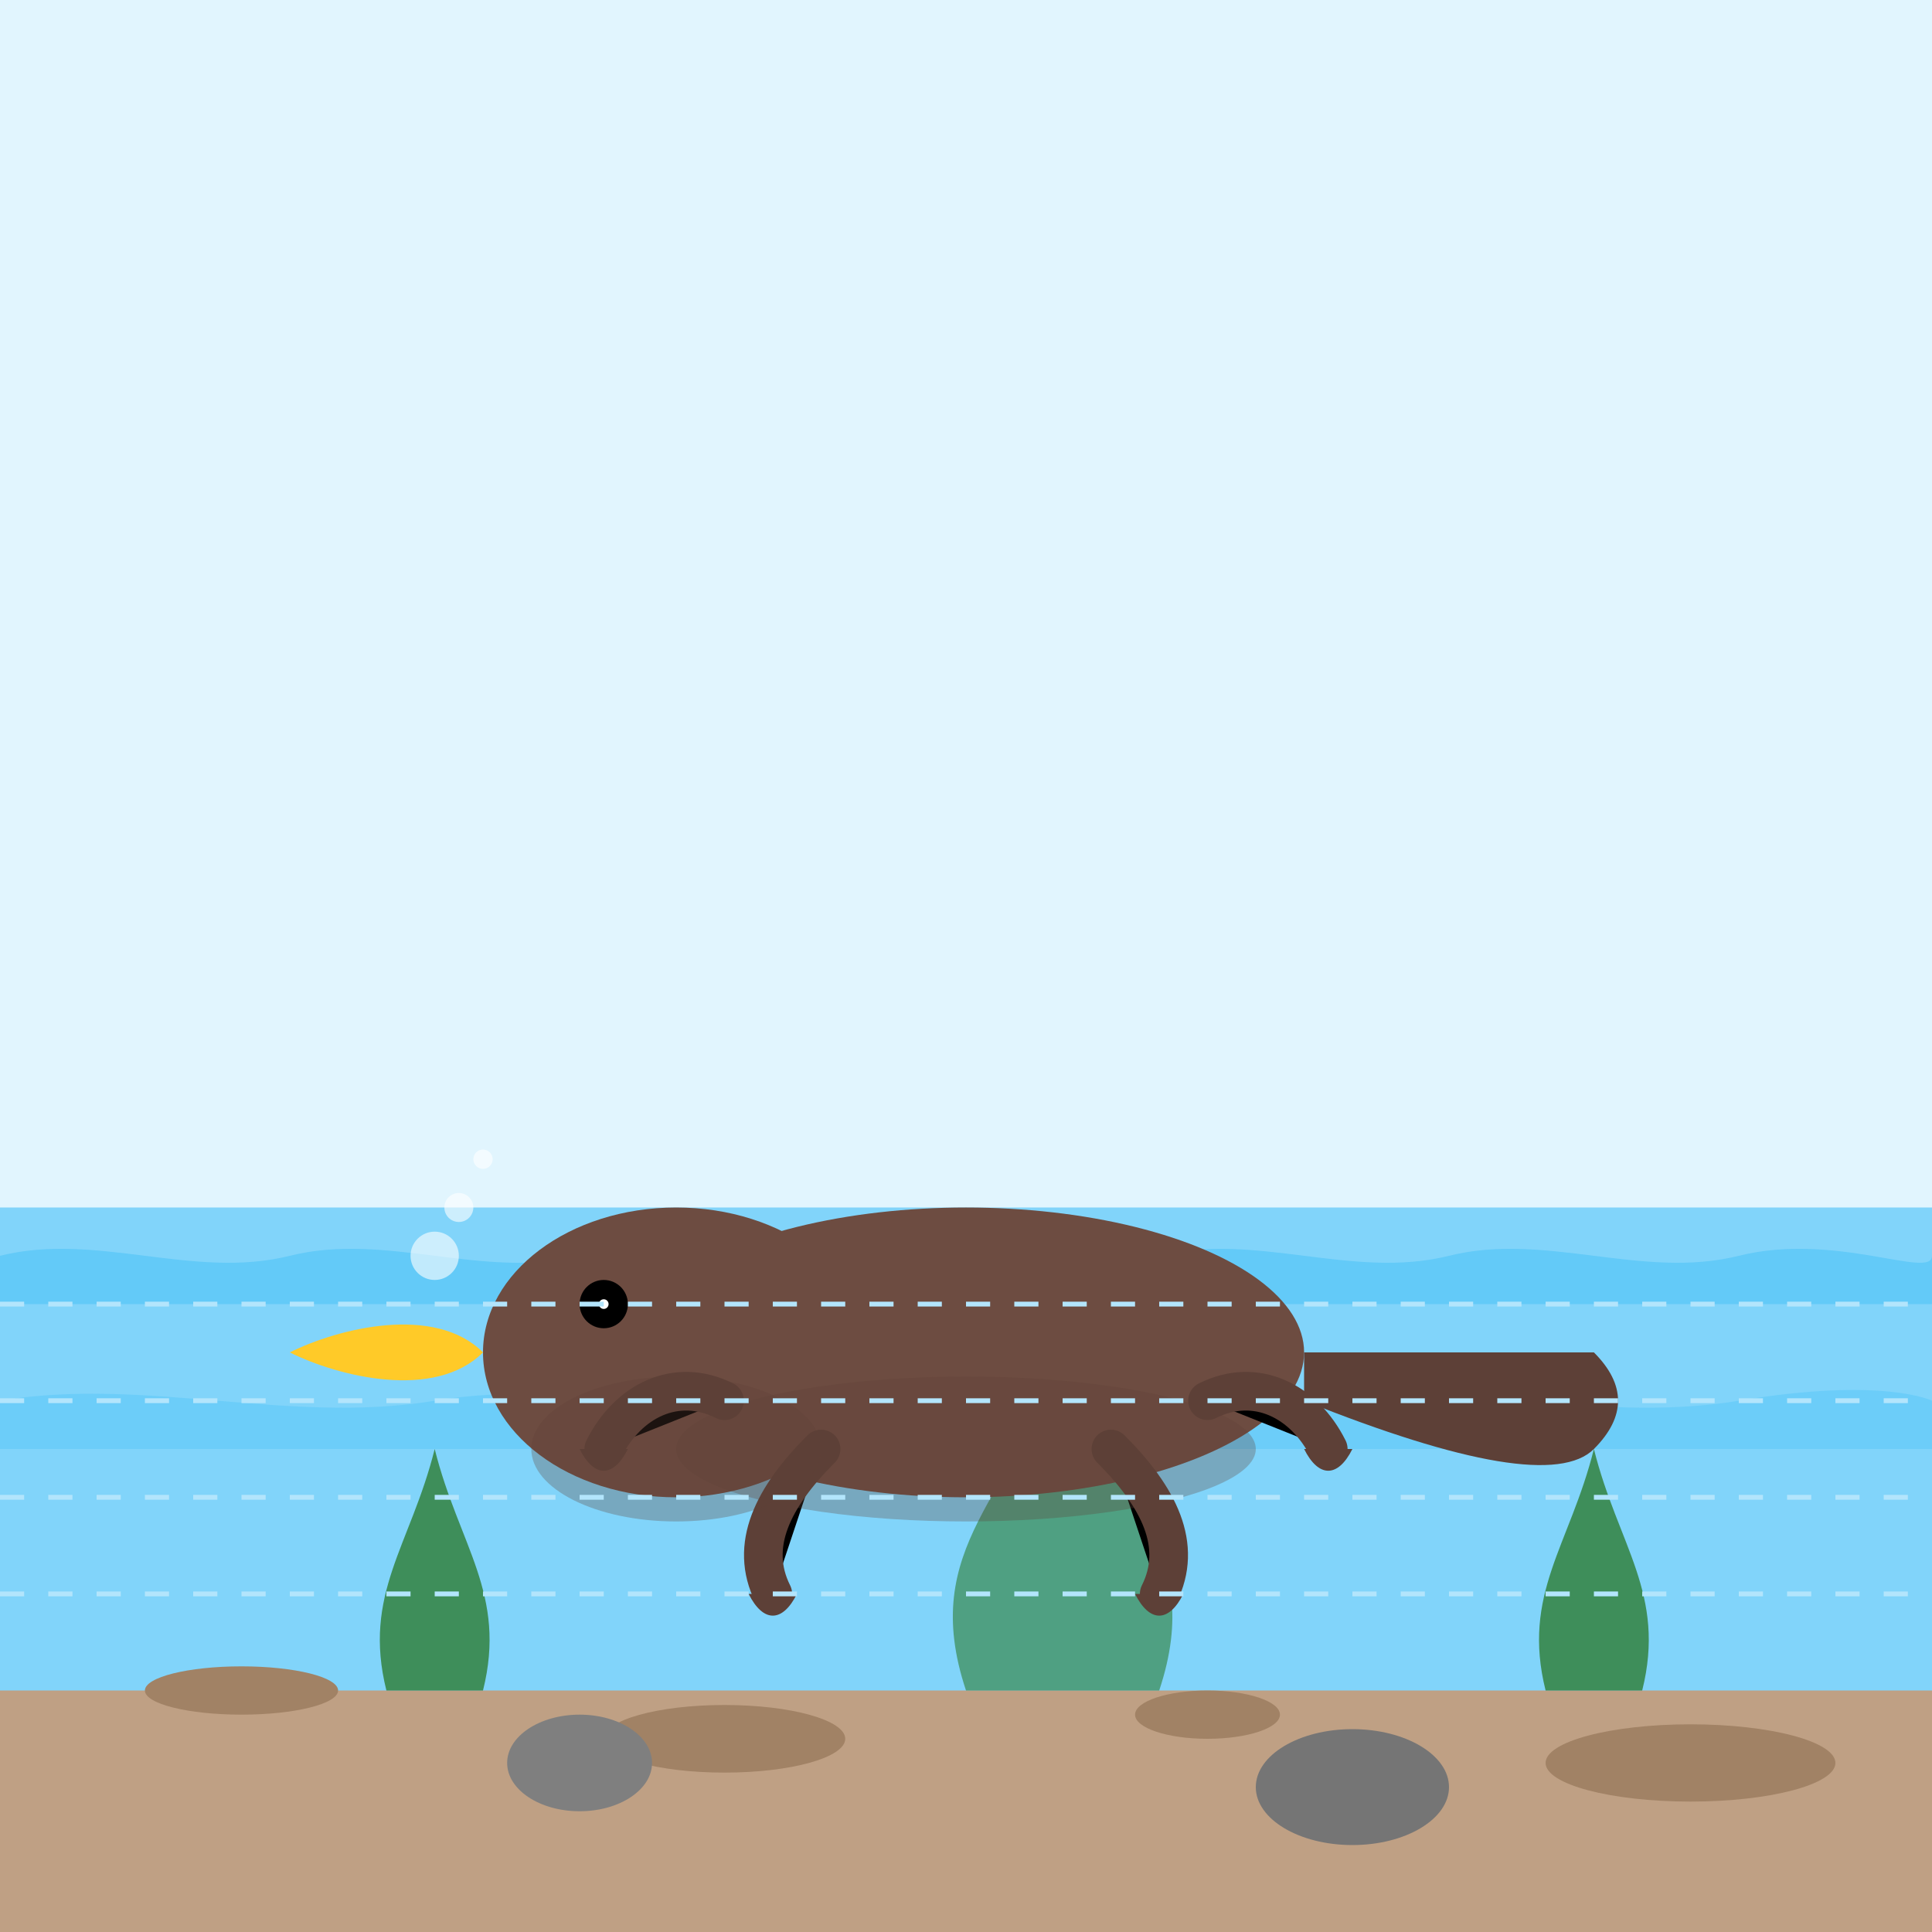 <?xml version="1.0" encoding="UTF-8"?>
<svg width="400" height="400" viewBox="0 0 400 400" xmlns="http://www.w3.org/2000/svg">
  <!-- Background -->
  <rect x="0" y="0" width="400" height="400" fill="#e1f5fe"/>
  
  <!-- Water -->
  <rect x="0" y="250" width="400" height="150" fill="#81d4fa"/>
  
  <!-- Ripples in water -->
  <path d="M0,260 C20,255 40,265 60,260 C80,255 100,265 120,260 C140,255 160,265 180,260 C200,255 220,265 240,260 C260,255 280,265 300,260 C320,255 340,265 360,260 C380,255 400,265 400,260 L400,270 L0,270 Z" fill="#4fc3f7" opacity="0.6"/>
  
  <path d="M0,290 C30,285 60,295 90,290 C120,285 150,295 180,290 C210,285 240,295 270,290 C300,285 330,295 360,290 C390,285 400,290 400,290 L400,300 L0,300 Z" fill="#4fc3f7" opacity="0.4"/>
  
  <!-- River bottom -->
  <rect x="0" y="350" width="400" height="50" fill="#bfa084"/>
  <ellipse cx="50" cy="350" rx="20" ry="5" fill="#a18265"/>
  <ellipse cx="150" cy="360" rx="25" ry="7" fill="#a18265"/>
  <ellipse cx="250" cy="355" rx="15" ry="5" fill="#a18265"/>
  <ellipse cx="350" cy="365" rx="30" ry="8" fill="#a18265"/>
  
  <!-- Water plants -->
  <path d="M80,350 C75,330 85,320 90,300 C95,320 105,330 100,350" fill="#2e7d32" opacity="0.8"/>
  <path d="M320,350 C315,330 325,320 330,300 C335,320 345,330 340,350" fill="#2e7d32" opacity="0.8"/>
  
  <path d="M200,350 C190,320 210,310 220,280 C230,310 250,320 240,350" fill="#2e7d32" opacity="0.6"/>
  
  <!-- Small rocks -->
  <ellipse cx="120" cy="365" rx="15" ry="10" fill="#7f7f7f"/>
  <ellipse cx="280" cy="370" rx="20" ry="12" fill="#757575"/>
  
  <!-- Platypus body -->
  <ellipse cx="200" cy="280" rx="70" ry="30" fill="#6d4c41"/>
  
  <!-- Platypus tail -->
  <path d="M270,280 L330,280 Q340,290 330,300 Q320,310 270,290 Z" fill="#5d4037"/>
  
  <!-- Platypus head -->
  <ellipse cx="140" cy="280" rx="40" ry="30" fill="#6d4c41"/>
  
  <!-- Platypus bill/duck bill -->
  <path d="M100,280 C90,270 70,275 60,280 C70,285 90,290 100,280 Z" fill="#ffca28"/>
  
  <!-- Platypus eyes -->
  <circle cx="125" cy="270" r="5" fill="#000000"/>
  <circle cx="125" cy="270" r="1" fill="#ffffff"/>
  
  <!-- Platypus legs/flippers -->
  <path d="M170,300 C160,310 155,320 160,330" stroke="#5d4037" stroke-width="8" stroke-linecap="round"/>
  <path d="M230,300 C240,310 245,320 240,330" stroke="#5d4037" stroke-width="8" stroke-linecap="round"/>
  
  <path d="M150,290 C140,285 130,290 125,300" stroke="#5d4037" stroke-width="8" stroke-linecap="round"/>
  <path d="M250,290 C260,285 270,290 275,300" stroke="#5d4037" stroke-width="8" stroke-linecap="round"/>
  
  <!-- Webbed feet detail -->
  <path d="M155,330 C158,336 162,336 165,330" fill="#5d4037"/>
  <path d="M235,330 C238,336 242,336 245,330" fill="#5d4037"/>
  <path d="M120,300 C123,306 127,306 130,300" fill="#5d4037"/>
  <path d="M270,300 C273,306 277,306 280,300" fill="#5d4037"/>
  
  <!-- Water bubbles -->
  <circle cx="90" cy="260" r="5" fill="#ffffff" opacity="0.6"/>
  <circle cx="95" cy="250" r="3" fill="#ffffff" opacity="0.6"/>
  <circle cx="100" cy="240" r="2" fill="#ffffff" opacity="0.6"/>
  
  <!-- Reflection in water -->
  <ellipse cx="200" cy="300" rx="60" ry="15" fill="#5d4037" opacity="0.3"/>
  <ellipse cx="140" cy="300" rx="30" ry="15" fill="#5d4037" opacity="0.3"/>
  
  <!-- Subtle water highlights -->
  <path d="M0,270 L400,270" stroke="#b3e5fc" stroke-width="1" stroke-dasharray="5,5"/>
  <path d="M0,290 L400,290" stroke="#b3e5fc" stroke-width="1" stroke-dasharray="5,5"/>
  <path d="M0,310 L400,310" stroke="#b3e5fc" stroke-width="1" stroke-dasharray="5,5"/>
  <path d="M0,330 L400,330" stroke="#b3e5fc" stroke-width="1" stroke-dasharray="5,5"/>
</svg>